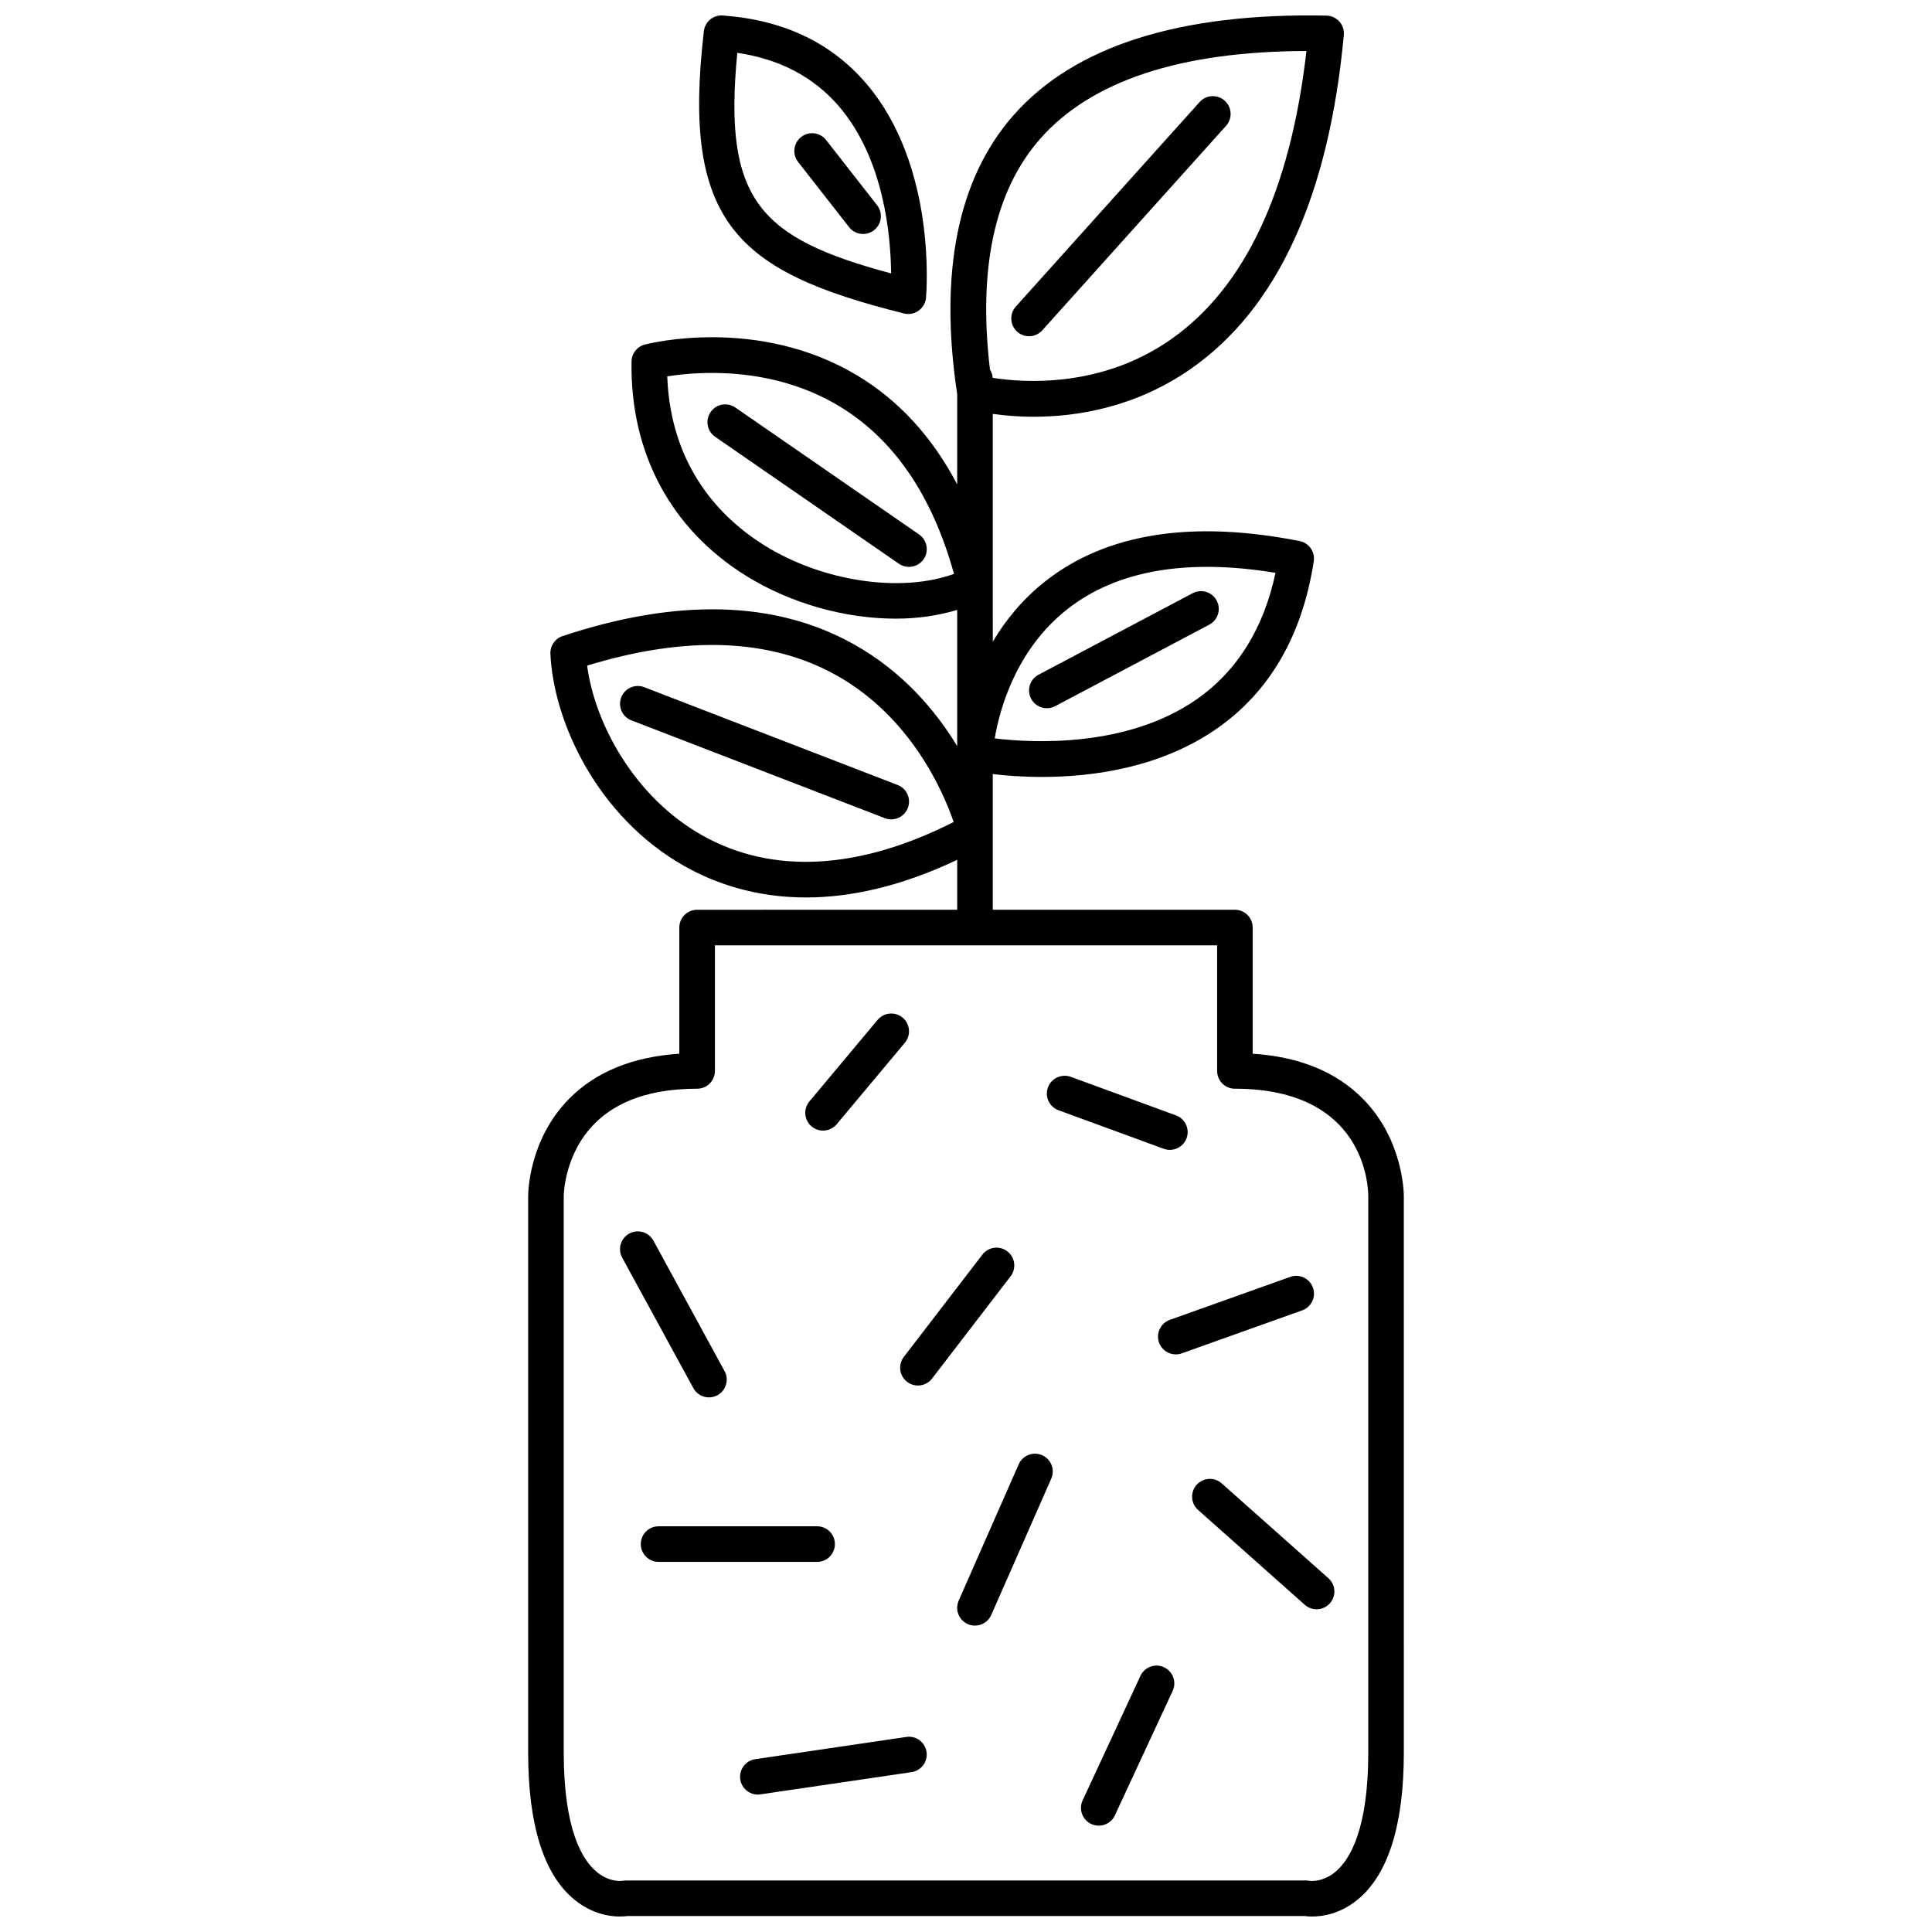 <?xml version="1.0" encoding="UTF-8"?>
<!-- Uploaded to: SVG Repo, www.svgrepo.com, Generator: SVG Repo Mixer Tools -->
<svg width="800px" height="800px" version="1.1" viewBox="144 144 512 512" xmlns="http://www.w3.org/2000/svg">
 <defs>
  <clipPath id="b">
   <path d="m283 148.09h234v503.81h-234z"/>
  </clipPath>
  <clipPath id="a">
   <path d="m329 148.09h61v79.906h-61z"/>
  </clipPath>
 </defs>
 <g clip-path="url(#b)">
  <path d="m328.74 385.1c-2.602 0-4.715 2.109-4.715 4.715v33.434c-12.32 0.797-22.113 4.785-29.156 11.895-10.91 11-10.906 25.387-10.902 25.953v147.28c0 19.27 4.133 32.422 12.285 39.074 5.981 4.887 12.047 4.578 14 4.32h179.5c0.453 0.059 1.129 0.125 1.969 0.125 2.793 0 7.434-0.691 12.027-4.445 8.152-6.656 12.285-19.805 12.285-39.074l-0.004-147.24c0.004-0.609 0.008-14.996-10.902-26-7.043-7.106-16.836-11.098-29.156-11.895v-33.434c0-2.606-2.109-4.715-4.715-4.715l-64.164 0.004v-35.957c3.277 0.387 7.781 0.758 13.035 0.758 13.293 0 31.367-2.371 46.367-12.824 14-9.758 22.637-24.676 25.672-44.34 0.383-2.496-1.266-4.852-3.742-5.344-28.496-5.629-51.137-2.082-67.297 10.566-6.168 4.828-10.676 10.461-14.031 16.09l-0.004-60.363c2.84 0.402 6.519 0.758 10.859 0.758 11.316 0 26.785-2.402 41.484-12.59 23.031-15.973 36.723-45.77 40.691-88.562 0.121-1.309-0.305-2.602-1.176-3.578-0.871-0.977-2.109-1.547-3.418-1.574-38.949-0.785-66.863 8.086-82.98 26.445-14.734 16.777-19.734 41.637-14.887 73.883v23.902c-6.606-12.594-15.492-22.285-26.59-28.926-26.238-15.691-54.98-8.445-56.191-8.133-2.047 0.535-3.488 2.371-3.523 4.488-0.383 24.195 10.375 44.355 30.297 56.762 11.988 7.469 26.469 11.391 39.742 11.391 5.766 0 11.262-0.809 16.266-2.32v36.098c-5.652-9.309-14.355-19.723-27.488-27.043-20.684-11.531-46.617-12.234-77.094-2.113-2.004 0.668-3.32 2.582-3.223 4.691 0.824 17.926 12.309 43.195 35.574 56.297 7.934 4.469 18.66 8.277 32.176 8.277 11.375 0 24.73-2.707 40.055-9.977v13.23zm98.195-79.719c13.074-10.23 31.582-13.434 55.09-9.574-3.152 14.766-10.164 26.023-20.875 33.504-18.531 12.938-43.613 11.57-53.539 10.375 1.277-7.527 5.531-23.516 19.324-34.305zm-80.293-16.812c-11.445-7.129-24.898-20.621-25.816-44.824 7.894-1.258 27.551-2.887 45.414 7.797 14.527 8.691 24.801 23.66 30.574 44.539-13.934 5.086-34.695 2.121-50.172-7.512zm-16.578 76.789c-17.848-10.051-28.438-29.508-30.469-44.961 26.266-8.047 48.422-7.223 65.898 2.477 19.918 11.055 28.492 30.973 31.238 38.961-25.105 12.754-48.09 13.992-66.668 3.523zm89.574-184.55c13.516-15.395 37.242-23.219 70.582-23.289-4.246 37.078-16.359 62.809-36.043 76.512-18.562 12.934-39.109 11.367-47.117 10.098-0.031-0.832-0.312-1.566-0.719-2.234-3.172-26.805 1.25-47.367 13.297-61.086zm51.621 251.71c34.348 0 35.348 25.633 35.348 28.574v147.28c0 20.055-4.691 28.262-8.625 31.613-3.477 2.965-6.871 2.449-6.93 2.453-0.312-0.066-0.625-0.098-0.941-0.098h-180.22c-0.316 0-0.629 0.031-0.941 0.098-0.031 0-3.301 0.512-6.734-2.293-4.023-3.285-8.82-11.465-8.82-31.773v-147.32c0-0.109-0.004-11.031 8.176-19.281 6.078-6.141 15.223-9.25 27.172-9.25 2.602 0 4.715-2.109 4.715-4.715v-33.285h133.09v33.285c0 2.606 2.109 4.715 4.711 4.715z"/>
 </g>
 <g clip-path="url(#a)">
  <path d="m335.55 148.11c-2.5-0.207-4.727 1.648-5.016 4.152-5.934 50.77 8.734 63.742 53.023 74.809 0.379 0.098 0.762 0.145 1.145 0.145 0.969 0 1.926-0.301 2.731-0.875 1.125-0.797 1.84-2.043 1.965-3.418 0.125-1.41 2.883-34.801-15.777-56.719-9.246-10.867-22.055-16.953-38.07-18.094zm44.602 68.348c-34.824-9.363-44.57-19.348-40.758-58.457 11.27 1.66 20.344 6.453 27.016 14.273 11.922 13.973 13.656 34.398 13.742 44.184z"/>
 </g>
 <path d="m423.63 331.14 40.848-21.605c2.301-1.215 3.18-4.07 1.961-6.371-1.211-2.297-4.055-3.176-6.371-1.961l-40.848 21.605c-2.301 1.215-3.18 4.07-1.961 6.371 0.844 1.598 2.481 2.508 4.172 2.508 0.742 0 1.492-0.176 2.199-0.547z"/>
 <path d="m308.63 328.81c-0.938 2.43 0.27 5.16 2.703 6.094l67.16 25.922c0.559 0.215 1.129 0.316 1.695 0.316 1.891 0 3.676-1.145 4.398-3.016 0.938-2.43-0.27-5.16-2.703-6.094l-67.16-25.922c-2.414-0.938-5.152 0.273-6.094 2.699z"/>
 <path d="m332.32 253.2c-1.48 2.141-0.945 5.078 1.199 6.555l48.688 33.637c0.816 0.566 1.75 0.836 2.676 0.836 1.496 0 2.969-0.707 3.883-2.035 1.48-2.141 0.945-5.078-1.199-6.555l-48.688-33.637c-2.144-1.484-5.082-0.945-6.559 1.199z"/>
 <path d="m413.56 231.9c0.898 0.805 2.027 1.207 3.148 1.207 1.289 0 2.578-0.527 3.508-1.566l48.703-54.199c1.738-1.934 1.582-4.914-0.355-6.656-1.934-1.73-4.918-1.574-6.656 0.359l-48.703 54.199c-1.738 1.934-1.578 4.918 0.355 6.656z"/>
 <path d="m356.32 180.3c-2.051 1.602-2.414 4.566-0.812 6.617l13.508 17.281c0.93 1.188 2.316 1.809 3.715 1.809 1.016 0 2.039-0.328 2.898-1 2.051-1.602 2.414-4.566 0.812-6.617l-13.508-17.281c-1.602-2.047-4.57-2.41-6.613-0.809z"/>
 <path d="m362.12 443.62c1.348 0 2.684-0.574 3.617-1.688l18.066-21.605c1.672-1.996 1.402-4.973-0.59-6.641-1.996-1.668-4.965-1.398-6.641 0.594l-18.066 21.605c-1.672 1.996-1.402 4.973 0.59 6.641 0.887 0.734 1.957 1.094 3.023 1.094z"/>
 <path d="m454.03 448.73c1.922 0 3.727-1.184 4.426-3.094 0.895-2.445-0.363-5.152-2.805-6.047l-27.887-10.215c-2.438-0.883-5.152 0.363-6.047 2.809-0.895 2.445 0.363 5.152 2.805 6.047l27.887 10.215c0.535 0.195 1.082 0.285 1.621 0.285z"/>
 <path d="m410.95 475.62c-2.062-1.594-5.027-1.195-6.609 0.867l-20.816 27.102c-1.586 2.066-1.199 5.027 0.867 6.609 0.855 0.656 1.867 0.977 2.871 0.977 1.414 0 2.812-0.637 3.738-1.84l20.816-27.102c1.586-2.07 1.199-5.031-0.867-6.613z"/>
 <path d="m451.16 499.8c0.688 1.93 2.504 3.129 4.438 3.129 0.527 0 1.062-0.086 1.586-0.277l31.91-11.391c2.449-0.875 3.727-3.57 2.856-6.019-0.875-2.453-3.57-3.734-6.023-2.856l-31.91 11.391c-2.453 0.879-3.731 3.574-2.856 6.023z"/>
 <path d="m461.11 537.5c-1.727 1.941-1.555 4.926 0.391 6.652l28.277 25.133c0.898 0.801 2.016 1.191 3.129 1.191 1.301 0 2.594-0.535 3.523-1.582 1.727-1.941 1.555-4.926-0.391-6.652l-28.277-25.133c-1.949-1.734-4.926-1.555-6.652 0.391z"/>
 <path d="m452.48 585.84c-2.359-1.102-5.16-0.074-6.258 2.293l-15.316 32.992c-1.094 2.359-0.07 5.164 2.293 6.258 0.641 0.301 1.316 0.438 1.98 0.438 1.777 0 3.481-1.008 4.277-2.731l15.316-32.992c1.094-2.359 0.066-5.164-2.293-6.258z"/>
 <path d="m420.18 529.64c-2.371-1.039-5.16 0.031-6.211 2.41l-15.906 36.137c-1.051 2.383 0.031 5.164 2.414 6.215 0.617 0.27 1.262 0.402 1.895 0.402 1.812 0 3.539-1.051 4.316-2.812l15.906-36.137c1.051-2.387-0.031-5.164-2.414-6.215z"/>
 <path d="m384.2 604.31-40.047 5.891c-2.574 0.379-4.356 2.777-3.977 5.348 0.344 2.344 2.356 4.027 4.656 4.027 0.23 0 0.461-0.012 0.691-0.051l40.047-5.891c2.574-0.379 4.356-2.777 3.977-5.348-0.383-2.578-2.805-4.387-5.348-3.977z"/>
 <path d="m365.26 553.2c0-2.606-2.109-4.715-4.715-4.715h-42.016c-2.602 0-4.715 2.109-4.715 4.715s2.109 4.715 4.715 4.715h42.016c2.606 0 4.715-2.109 4.715-4.715z"/>
 <path d="m331.88 514.32c0.762 0 1.535-0.184 2.254-0.574 2.285-1.246 3.129-4.109 1.879-6.394l-18.852-34.566c-1.246-2.281-4.102-3.133-6.394-1.883-2.285 1.246-3.129 4.109-1.879 6.394l18.852 34.566c0.855 1.57 2.473 2.457 4.141 2.457z"/>
</svg>